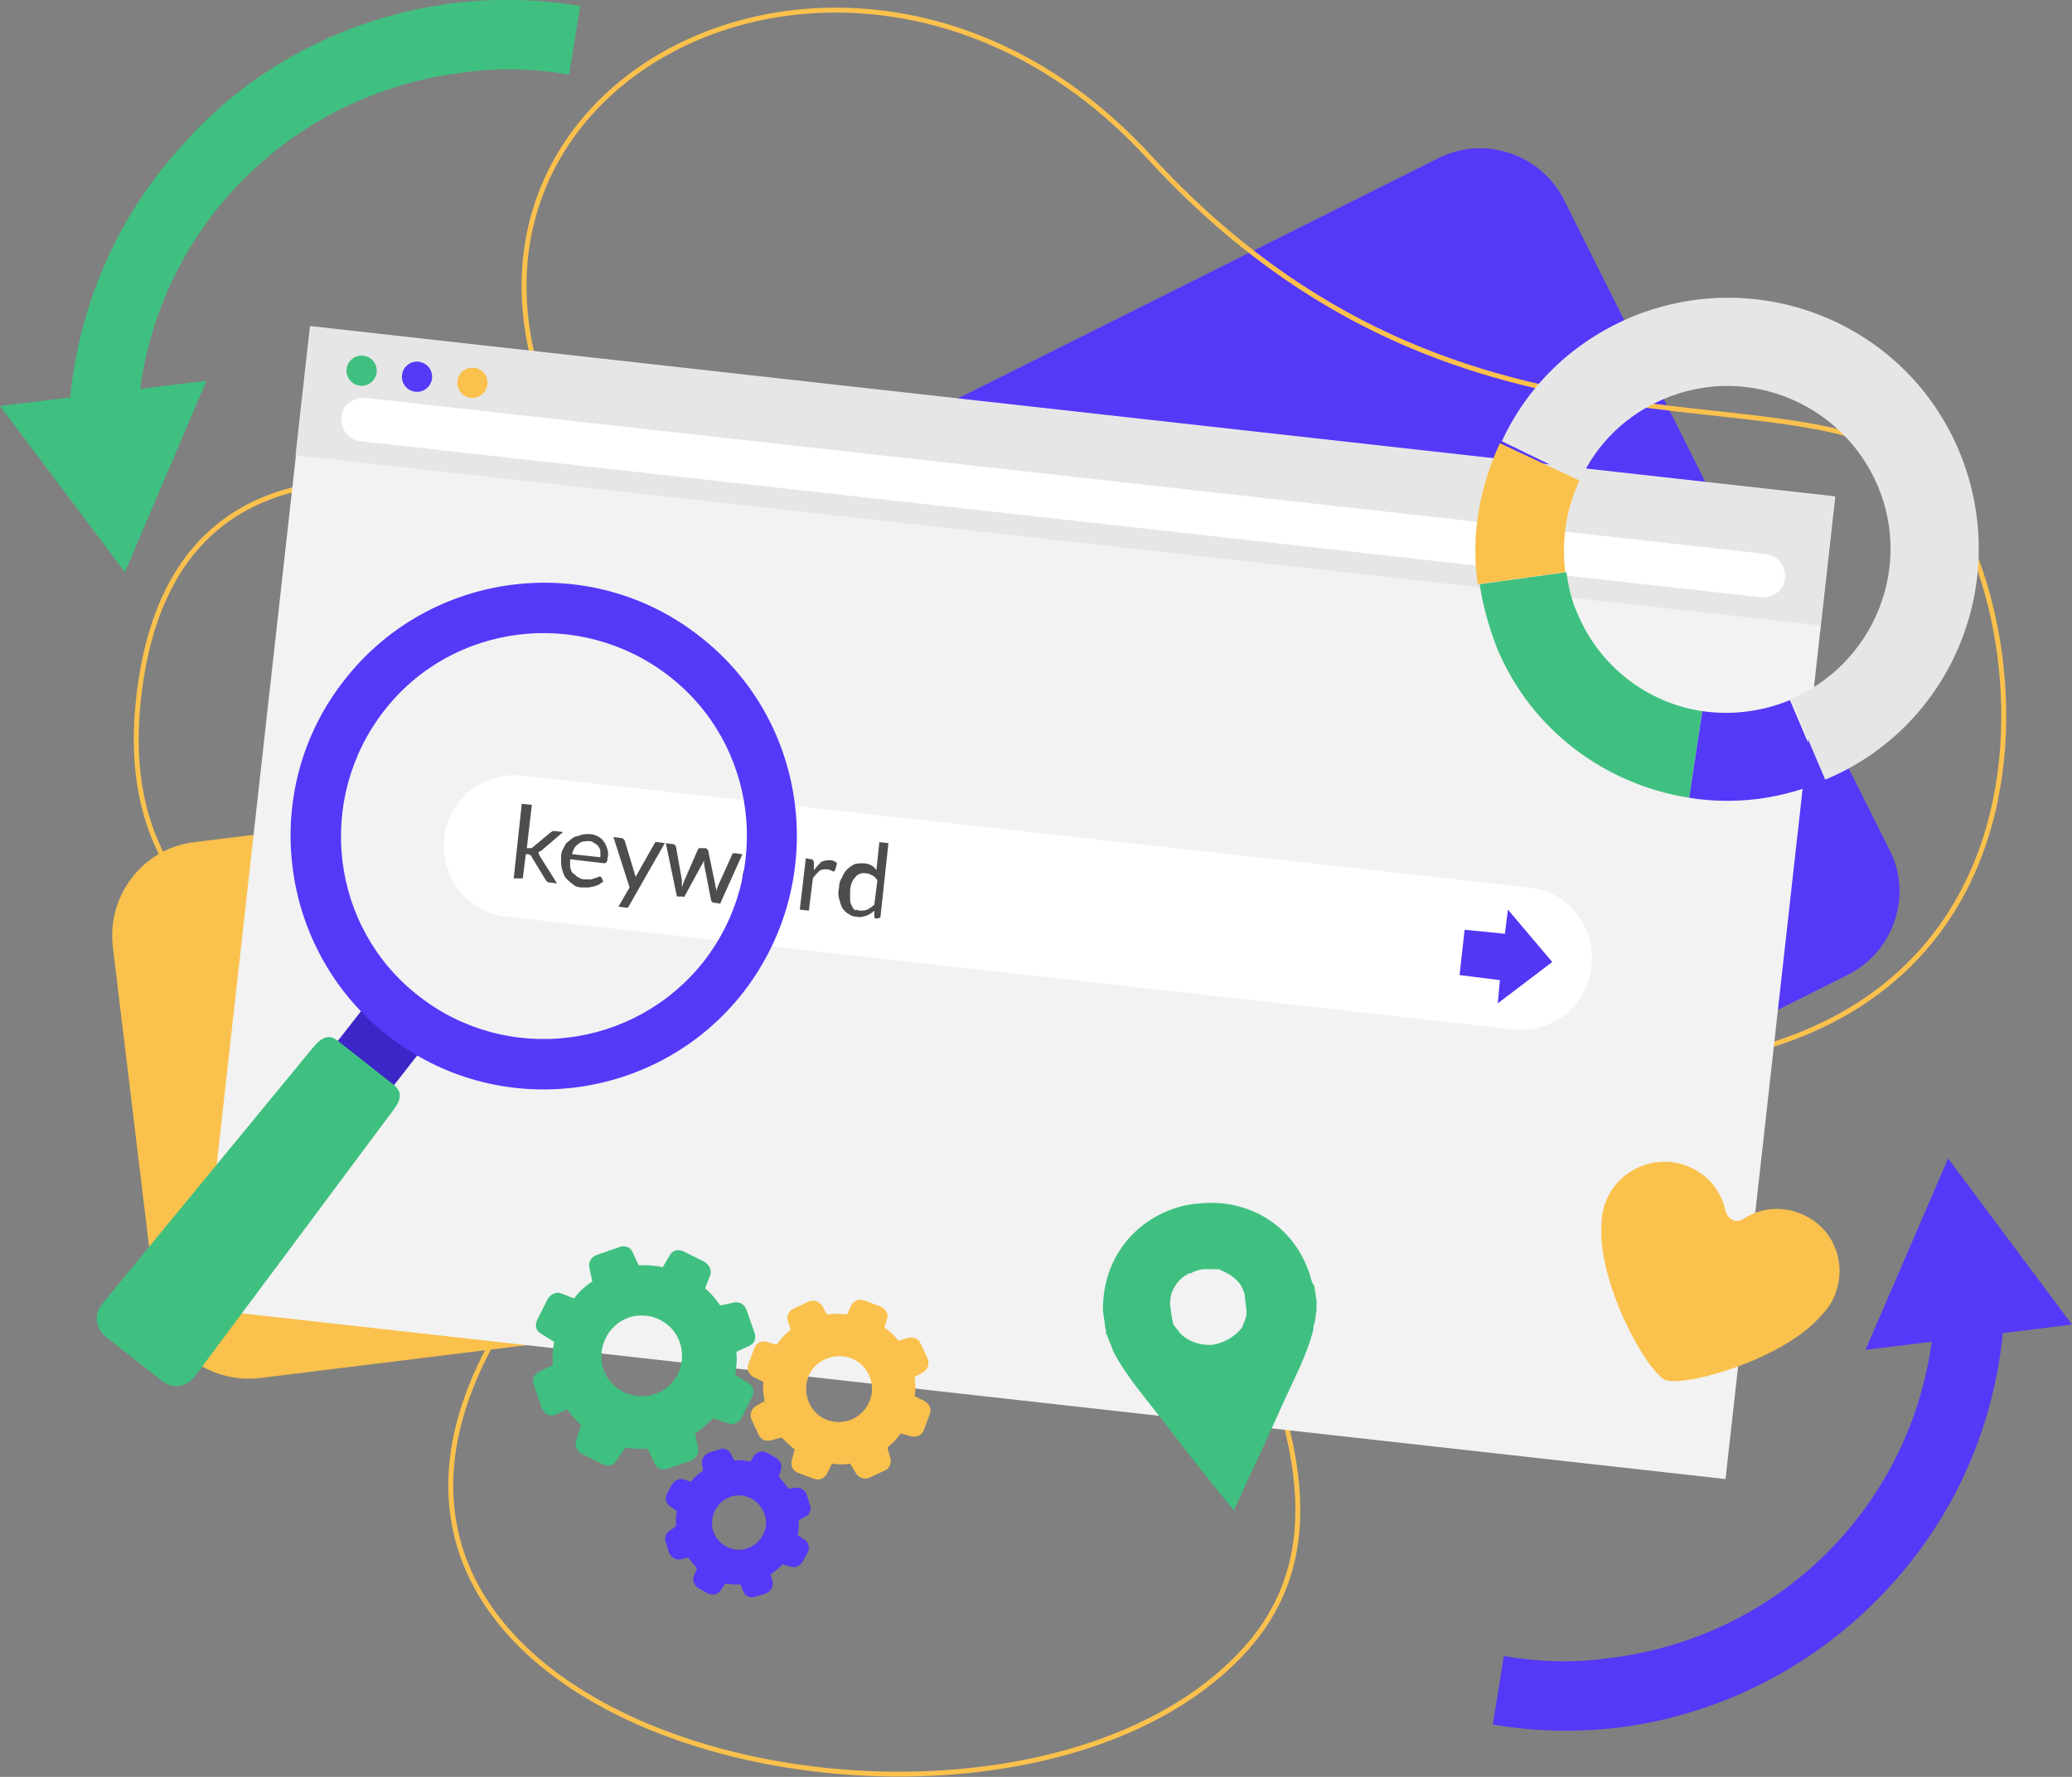 <?xml version="1.0" encoding="utf-8"?>
<!-- Generator: Adobe Illustrator 23.0.2, SVG Export Plug-In . SVG Version: 6.00 Build 0)  -->
<svg version="1.1" id="image_scene4" xmlns="http://www.w3.org/2000/svg" xmlns:xlink="http://www.w3.org/1999/xlink" x="0px"
	 y="0px" viewBox="0 0 205.7 176.4" style="enable-background:new 0 0 205.7 176.4;" xml:space="preserve">
<rect x="0" y="0" width="205.7" height="176.4" fill="#808080" stroke="none"/>
<style type="text/css">
	.st0{fill:#FAC14D;}
	.st1{fill:#5439F8;}
	.st2{fill:none;stroke:#FAC14D;stroke-width:0.488;stroke-miterlimit:10;}
	.st3{fill:#F2F2F2;}
	.st4{fill:#E6E6E6;}
	.st5{fill:#FFFFFF;}
	.st6{fill:#3FC080;}
	.st7{enable-background:new    ;}
	.st8{fill:#4D4D4D;}
	.st9{fill:#5237F4;}
	.st10{fill:#3D26C7;}
</style>
<g>
	<g>
		<g>
			<g>
				<path class="st0" d="M75.3,130.7l-49.5,6.1c-5.1,0.6-9.8-3-10.4-8.1L11.2,94c-0.6-5.1,3-9.8,8.1-10.4l49.5-6.1
					c5.1-0.6,9.8,3,10.4,8.1l4.2,34.7C84.1,125.4,80.4,130.1,75.3,130.7z"/>
			</g>
		</g>
		<g>
			<g>
				<path class="st1" d="M183.4,96.8l-48.8,24.4c-4.6,2.3-10.2,0.4-12.5-4.2L89.8,52.6C87.5,48,89.4,42.4,94,40.1l48.8-24.4
					c4.6-2.3,10.2-0.4,12.5,4.2l32.3,64.5C189.9,88.9,188,94.5,183.4,96.8z"/>
			</g>
		</g>
	</g>
	<path class="st2" d="M64.1,55.5c-36.4-41.6,18.1-74.7,50-39.9s66.8,19.1,78,32.5s15.9,65.3-45.5,57.1s0.1,34.4-23.4,59
		c-23.4,24.7-95.6,9.3-74.7-30.3c21-39.5-38.6-24.8-34.8-64C17.5,30.8,64.1,55.5,64.1,55.5z"/>
	<g>
		<g>
			<g>
				<g>
					
						<rect x="52" y="13.5" transform="matrix(0.111 -0.994 0.994 0.111 0.727 180.115)" class="st3" width="98.1" height="152.3"/>
				</g>
			</g>
			
				<rect x="99.3" y="-28.9" transform="matrix(0.111 -0.994 0.994 0.111 47.046 147.1)" class="st4" width="12.9" height="152.3"/>
			<path class="st5" d="M174.9,59.3L35.8,43.8c-1.2-0.1-2-1.2-1.9-2.4l0,0c0.1-1.2,1.2-2,2.4-1.9l139,15.5c1.2,0.1,2,1.2,1.9,2.4
				l0,0C177.1,58.6,176,59.4,174.9,59.3z"/>
			<circle class="st6" cx="35.9" cy="36.8" r="1.5"/>
			<circle class="st1" cx="41.4" cy="37.4" r="1.5"/>
			<circle class="st0" cx="46.9" cy="38" r="1.5"/>
		</g>
		<path class="st5" d="M150.3,102.2L50.3,91c-3.9-0.4-6.6-3.9-6.2-7.8l0,0c0.4-3.9,3.9-6.6,7.8-6.2l99.9,11.1
			c3.9,0.4,6.6,3.9,6.2,7.8l0,0C157.6,99.8,154.1,102.6,150.3,102.2z"/>
		<g class="st7">
			<path class="st8" d="M52.8,79.9l-0.5,4.3l0.2,0c0.1,0,0.1,0,0.2,0c0,0,0.1,0,0.2-0.1l1.8-1.5c0.1,0,0.1-0.1,0.2-0.1
				c0.1,0,0.1,0,0.2,0l0.8,0.1l-2.1,1.8c-0.1,0.1-0.1,0.1-0.2,0.1c0,0-0.1,0.1-0.2,0.1c0.1,0,0.1,0.1,0.1,0.2c0,0.1,0.1,0.1,0.1,0.2
				l1.7,2.7l-0.8-0.1c-0.1,0-0.1,0-0.2-0.1c0,0-0.1-0.1-0.1-0.1l-1.4-2.3c0-0.1-0.1-0.1-0.1-0.2c0,0-0.1,0-0.2-0.1l-0.3,0l-0.3,2.4
				L51,87.2l0.8-7.4L52.8,79.9z"/>
			<path class="st8" d="M58.5,82.8c0.3,0,0.6,0.1,0.8,0.2c0.2,0.1,0.5,0.3,0.6,0.5c0.2,0.2,0.3,0.5,0.4,0.8c0.1,0.3,0.1,0.6,0,1
				c0,0.1,0,0.2-0.1,0.3c0,0-0.1,0.1-0.2,0.1l-3.4-0.4c0,0.3,0,0.6,0,0.8c0.1,0.2,0.1,0.5,0.3,0.6s0.3,0.3,0.5,0.4
				c0.2,0.1,0.4,0.2,0.6,0.2c0.2,0,0.4,0,0.6,0c0.2,0,0.3-0.1,0.4-0.1c0.1,0,0.2-0.1,0.3-0.1c0.1,0,0.2-0.1,0.2-0.1
				c0.1,0,0.1,0,0.2,0.1l0.2,0.4c-0.1,0.1-0.3,0.2-0.4,0.3c-0.2,0.1-0.3,0.1-0.5,0.2c-0.2,0-0.4,0.1-0.6,0.1c-0.2,0-0.4,0-0.6,0
				c-0.4,0-0.7-0.1-0.9-0.3c-0.3-0.2-0.5-0.4-0.7-0.6s-0.3-0.6-0.4-0.9c-0.1-0.3-0.1-0.7-0.1-1.2c0-0.4,0.1-0.7,0.3-1
				c0.1-0.3,0.3-0.5,0.6-0.7c0.2-0.2,0.5-0.4,0.8-0.4C57.8,82.8,58.2,82.8,58.5,82.8z M58.5,83.5c-0.4,0-0.8,0-1.1,0.3
				c-0.3,0.2-0.5,0.5-0.6,1l2.8,0.3c0-0.2,0-0.4,0-0.6c0-0.2-0.1-0.3-0.2-0.5c-0.1-0.1-0.2-0.2-0.4-0.3
				C58.9,83.6,58.7,83.5,58.5,83.5z"/>
			<path class="st8" d="M62.4,90c0,0.1-0.1,0.1-0.1,0.1c0,0-0.1,0-0.2,0l-0.7-0.1l1.1-1.9l-1.6-5l0.8,0.1c0.1,0,0.1,0,0.2,0.1
				c0,0,0.1,0.1,0.1,0.1l1,3.3c0,0.1,0,0.2,0.1,0.2c0,0.1,0,0.2,0,0.2c0-0.1,0.1-0.1,0.1-0.2c0-0.1,0.1-0.1,0.1-0.2l1.7-3
				c0-0.1,0.1-0.1,0.1-0.1c0.1,0,0.1,0,0.2,0l0.7,0.1L62.4,90z"/>
			<path class="st8" d="M66.1,83.7l0.7,0.1c0.1,0,0.1,0,0.2,0.1c0,0,0.1,0.1,0.1,0.1l0.6,3.4c0,0.1,0,0.2,0,0.4c0,0.1,0,0.2,0,0.3
				c0-0.1,0.1-0.2,0.1-0.3c0-0.1,0.1-0.2,0.1-0.3l1.4-3.2c0,0,0.1-0.1,0.1-0.1c0,0,0.1,0,0.2,0l0.4,0c0.1,0,0.1,0,0.2,0.1
				c0,0,0.1,0.1,0.1,0.1l0.7,3.4c0,0.1,0,0.2,0.1,0.4c0,0.1,0,0.2,0,0.3c0-0.1,0.1-0.2,0.1-0.3c0-0.1,0.1-0.2,0.1-0.3l1.4-3.1
				c0-0.1,0.1-0.1,0.1-0.1c0,0,0.1,0,0.2,0l0.7,0.1l-2.2,4.9l-0.7-0.1c-0.1,0-0.1-0.1-0.2-0.2l-0.7-3.6c0-0.1,0-0.2,0-0.2
				c0-0.1,0-0.2,0-0.2c0,0.1-0.1,0.2-0.1,0.2c0,0.1-0.1,0.2-0.1,0.2L68,88.9c0,0.1-0.1,0.2-0.2,0.1L67.2,89L66.1,83.7z"/>
			<path class="st8" d="M76.4,84.8c0.4,0,0.7,0.1,1,0.3s0.5,0.4,0.7,0.6c0.2,0.2,0.3,0.5,0.4,0.9c0.1,0.3,0.1,0.7,0,1.1
				c0,0.4-0.1,0.8-0.3,1.1c-0.1,0.3-0.3,0.6-0.6,0.8c-0.2,0.2-0.5,0.3-0.8,0.4c-0.3,0.1-0.7,0.1-1,0.1c-0.4,0-0.7-0.1-1-0.3
				c-0.3-0.2-0.5-0.4-0.7-0.6c-0.2-0.3-0.3-0.5-0.4-0.9c-0.1-0.3-0.1-0.7,0-1.1c0-0.4,0.1-0.7,0.3-1.1c0.1-0.3,0.3-0.6,0.6-0.8
				c0.2-0.2,0.5-0.3,0.8-0.4C75.7,84.8,76.1,84.8,76.4,84.8z M75.9,89.3c0.5,0.1,0.9-0.1,1.2-0.4c0.3-0.3,0.5-0.8,0.5-1.4
				c0.1-0.6,0-1.1-0.2-1.5c-0.2-0.4-0.6-0.6-1.1-0.6c-0.3,0-0.5,0-0.7,0.1c-0.2,0.1-0.4,0.2-0.5,0.3c-0.1,0.1-0.3,0.3-0.3,0.6
				c-0.1,0.2-0.1,0.5-0.2,0.8c0,0.3,0,0.6,0,0.8s0.1,0.5,0.2,0.6c0.1,0.2,0.2,0.3,0.4,0.4C75.5,89.2,75.7,89.3,75.9,89.3z"/>
			<path class="st8" d="M79.4,90.3l0.6-5.1l0.5,0.1c0.1,0,0.2,0,0.2,0.1c0,0,0.1,0.1,0.1,0.2l0,0.8c0.2-0.3,0.5-0.6,0.7-0.8
				c0.3-0.2,0.6-0.2,0.9-0.2c0.1,0,0.3,0,0.4,0.1c0.1,0,0.2,0.1,0.3,0.2l-0.2,0.7c0,0.1-0.1,0.1-0.2,0.1c0,0-0.1,0-0.2-0.1
				c-0.1,0-0.2-0.1-0.4-0.1c-0.3,0-0.6,0-0.8,0.2c-0.2,0.2-0.4,0.4-0.6,0.7l-0.4,3.2L79.4,90.3z"/>
			<path class="st8" d="M87,91.2c-0.1,0-0.2-0.1-0.2-0.2l0-0.6c-0.2,0.2-0.5,0.4-0.8,0.5c-0.3,0.1-0.6,0.2-1,0.1
				c-0.3,0-0.5-0.1-0.8-0.3c-0.2-0.1-0.4-0.3-0.6-0.6c-0.1-0.2-0.2-0.5-0.3-0.9c-0.1-0.3-0.1-0.7,0-1.1c0-0.4,0.1-0.7,0.3-1
				c0.1-0.3,0.3-0.6,0.5-0.8c0.2-0.2,0.5-0.4,0.7-0.5c0.3-0.1,0.6-0.1,0.9-0.1c0.3,0,0.6,0.1,0.8,0.2c0.2,0.1,0.4,0.3,0.5,0.5
				l0.3-2.8l0.9,0.1l-0.8,7.4L87,91.2z M85.3,90.4c0.3,0,0.6,0,0.8-0.1c0.2-0.1,0.5-0.3,0.7-0.5l0.3-2.4c-0.1-0.2-0.3-0.4-0.5-0.5
				c-0.2-0.1-0.4-0.2-0.6-0.2c-0.5-0.1-0.9,0.1-1.1,0.4c-0.3,0.3-0.5,0.8-0.5,1.4c0,0.3,0,0.6,0,0.9c0,0.2,0.1,0.4,0.2,0.6
				c0.1,0.2,0.2,0.3,0.4,0.4C84.9,90.3,85.1,90.3,85.3,90.4z"/>
		</g>
		<polygon class="st9" points="154.1,95.5 149.7,90.3 149.4,92.7 145.4,92.3 144.9,96.8 148.9,97.3 148.7,99.6 		"/>
	</g>
	<g>
		
			<rect x="34" y="100.4" transform="matrix(0.616 -0.788 0.788 0.616 -67.487 69.511)" class="st10" width="7.1" height="7.1"/>
		<path class="st1" d="M69.5,63.2c-10.9-8.6-26.8-6.6-35.3,4.3c-8.6,10.9-6.6,26.8,4.3,35.3c10.9,8.6,26.8,6.6,35.3-4.3
			C82.3,87.5,80.4,71.7,69.5,63.2z M41.6,98.9c-8.8-6.8-10.3-19.5-3.5-28.3s19.5-10.3,28.3-3.5s10.3,19.5,3.5,28.3
			C63,104.2,50.3,105.7,41.6,98.9z"/>
		<path class="st6" d="M39.1,107.7l-5.6-4.4c-1-0.8-1.8-0.1-2.6,0.9l-20.8,25.3c-0.8,1-0.6,2.4,0.4,3.2l5.6,4.4
			c1,0.8,2.4,0.6,3.2-0.4l19.6-26.3C39.7,109.4,40.1,108.5,39.1,107.7z"/>
	</g>
	<path class="st6" d="M130.2,127.1c-1.6-5.9-6.9-8.2-11.3-7.6h-0.1h-0.1c-4.5,0.5-9,4.1-9.2,10.1c0,0.2,0,0.4,0,0.5v0.1l0.2,1.3v0.1
		c0,0,0,0,0,0.1s0.1,0.3,0.1,0.5v0.1l0,0c0,0.1,0,0.2,0.1,0.2c0.1,0.4,0.3,0.8,0.5,1.3c0,0.1,0.1,0.2,0.1,0.3s0.1,0.1,0.1,0.2
		c1.2,2.3,3.2,4.6,4.9,6.8c2.2,2.9,4.5,5.8,6.8,8.6c0.1,0.1,0.1,0.2,0.2,0.3l0,0l0,0c0-0.1,0.1-0.2,0.1-0.3c1.5-3.3,3.1-6.6,4.6-10
		c1.1-2.5,2.6-5.2,3.2-7.8c0-0.1,0-0.1,0-0.2c0-0.1,0-0.2,0.1-0.3c0.1-0.5,0.1-0.9,0.2-1.3c0-0.1,0-0.2,0-0.2l0,0v-0.1
		c0-0.2,0-0.4,0-0.5c0,0,0,0,0-0.1v-0.1l-0.2-1.3v-0.1C130.3,127.4,130.2,127.2,130.2,127.1z M120.4,133.5c-1.2,0.1-2.4-0.3-3.2-1.1
		c-0.2-0.3-0.5-0.6-0.7-0.9c-0.1-0.3-0.2-0.9-0.2-0.9l-0.1-0.8c-0.1-0.5,0-1,0.1-1.4c0.3-0.8,0.8-1.5,1.6-1.9
		c0.1-0.1,0.2-0.1,0.3-0.1c0.1,0,0.2-0.1,0.2-0.1c0.2-0.1,0.3-0.1,0.5-0.2c0.2,0,0.3-0.1,0.5-0.1h0.1h0.1c0.2,0,0.3,0,0.5,0
		s0.3,0,0.5,0c0.1,0,0.2,0,0.3,0c0.1,0,0.2,0,0.3,0.1c0.8,0.3,1.5,0.8,2,1.5c0.2,0.4,0.4,0.8,0.4,1.3l0.1,0.8c0,0.1,0.1,0.6,0,1
		s-0.3,0.8-0.4,1.1C122.7,132.6,121.6,133.3,120.4,133.5z"/>
	<g>
		<path class="st6" d="M167.7,79.2l1.3-8.6c-5.4-0.8-10.2-4.4-12.4-9.7c-0.6-1.3-0.9-2.7-1.1-4.1l-8.6,1.2c0.3,2.1,0.9,4.2,1.7,6.3
			C152,72.5,159.4,77.9,167.7,79.2z"/>
		<path class="st0" d="M155.4,56.8c-0.4-3.2,0.1-6.3,1.4-9.1l-7.9-3.7c-2,4.3-2.9,9.2-2.2,14L155.4,56.8z"/>
		<path class="st4" d="M156.9,47.6c1.6-3.5,4.5-6.4,8.3-8c8.2-3.5,17.7,0.4,21.2,8.6s-0.4,17.7-8.6,21.2l3.4,8
			c12.7-5.3,18.6-19.9,13.3-32.6s-19.9-18.6-32.6-13.3c-5.9,2.5-10.3,6.9-12.8,12.3L156.9,47.6z"/>
		<path class="st1" d="M181.1,77.5l-3.4-8c-2.9,1.2-5.9,1.5-8.7,1.1l-1.3,8.6C172.1,79.9,176.7,79.4,181.1,77.5z"/>
	</g>
	<g>
		<path class="st6" d="M56.3,139.9c0.4,0.6,0.9,1.1,1.4,1.6l-0.5,1.5c-0.2,0.5,0.1,1,0.5,1.3l2.2,1.1c0.5,0.2,1,0.1,1.3-0.4l0.9-1.3
			c0.7,0.1,1.5,0.2,2.2,0.1l0.7,1.5c0.2,0.5,0.8,0.7,1.3,0.5l2.3-0.8c0.5-0.2,0.8-0.7,0.7-1.2l-0.3-1.5c0.7-0.4,1.2-1,1.8-1.5
			l1.5,0.5c0.5,0.2,1-0.1,1.3-0.5l1.1-2.2c0.2-0.5,0.1-1-0.4-1.3l-1.3-0.8c0.1-0.8,0.2-1.5,0.1-2.3l1.3-0.6c0.5-0.2,0.7-0.8,0.5-1.3
			l-0.8-2.3c-0.2-0.5-0.7-0.8-1.2-0.7l-1.4,0.3c-0.4-0.6-0.9-1.2-1.5-1.7l0.5-1.3c0.2-0.5-0.1-1-0.5-1.3l-2.2-1.1
			c-0.5-0.2-1-0.1-1.3,0.4l-0.7,1.2c-0.8-0.2-1.6-0.2-2.4-0.2l-0.6-1.3c-0.2-0.5-0.8-0.7-1.3-0.5l-2.3,0.8c-0.5,0.2-0.8,0.7-0.7,1.2
			l0.3,1.4c-0.7,0.5-1.3,1-1.8,1.7l-1.3-0.5c-0.5-0.2-1,0.1-1.3,0.5l-1.1,2.2c-0.2,0.5-0.1,1,0.4,1.3l1.3,0.8
			c-0.1,0.8-0.2,1.5-0.1,2.3l-1.4,0.7c-0.5,0.2-0.7,0.8-0.5,1.3l0.8,2.3c0.2,0.5,0.7,0.8,1.2,0.7L56.3,139.9z M62.4,130.8
			c2.1-0.7,4.4,0.4,5.1,2.5s-0.4,4.4-2.5,5.1c-2.1,0.7-4.4-0.4-5.1-2.5C59.2,133.8,60.4,131.5,62.4,130.8L62.4,130.8z"/>
		<path class="st0" d="M87.4,129.7l-1.6-0.6c-0.5-0.2-1,0-1.3,0.5l-0.4,0.9c-0.7-0.1-1.3-0.1-2,0l-0.5-0.9c-0.3-0.4-0.8-0.6-1.3-0.4
			l-1.5,0.7c-0.5,0.2-0.7,0.7-0.6,1.2l0.3,0.9c-0.5,0.4-1,0.9-1.4,1.5l-1-0.3c-0.5-0.1-1,0.1-1.2,0.6l-0.6,1.6c-0.2,0.5,0,1,0.5,1.3
			l1,0.5c-0.1,0.6,0,1.3,0.1,1.9l-0.9,0.5c-0.4,0.3-0.6,0.8-0.4,1.3l0.7,1.5c0.2,0.5,0.7,0.7,1.2,0.6l1.1-0.3
			c0.4,0.4,0.8,0.8,1.3,1.2l-0.3,1.1c-0.1,0.5,0.1,1,0.6,1.2l1.6,0.6c0.5,0.2,1,0,1.3-0.5l0.5-1c0.6,0.1,1.2,0.1,1.8,0l0.6,1
			c0.3,0.4,0.8,0.6,1.3,0.4l1.5-0.7c0.5-0.2,0.7-0.7,0.6-1.2l-0.3-1.1c0.5-0.4,1-0.9,1.3-1.4l1.1,0.3c0.5,0.1,1-0.1,1.2-0.6l0.6-1.6
			c0.2-0.5,0-1-0.5-1.3l-1-0.5c0.1-0.6,0.1-1.3,0-1.9l0.9-0.5c0.4-0.3,0.6-0.8,0.4-1.3l-0.7-1.5c-0.2-0.5-0.7-0.7-1.2-0.6l-1,0.3
			c-0.4-0.5-0.8-0.9-1.4-1.3l0.3-1C88.2,130.4,87.9,129.9,87.4,129.7L87.4,129.7z M84.6,140.9c-1.7,0.7-3.6,0-4.3-1.7
			c-0.7-1.7,0-3.6,1.7-4.3s3.6,0,4.3,1.7C87,138.2,86.3,140.1,84.6,140.9L84.6,140.9z"/>
		<path class="st1" d="M66.6,151.9c-0.5,0.2-0.7,0.8-0.5,1.2l0.3,1c0.2,0.5,0.7,0.8,1.2,0.7l0.7-0.2c0.3,0.4,0.6,0.7,0.9,1.1
			l-0.3,0.7c-0.2,0.5,0,1,0.5,1.3l0.9,0.5c0.5,0.2,1,0.1,1.3-0.4l0.4-0.6c0.5,0.1,1,0.1,1.5,0.1l0.3,0.7c0.2,0.5,0.8,0.7,1.2,0.5
			l1-0.3c0.5-0.2,0.8-0.7,0.7-1.2l-0.2-0.7c0.4-0.3,0.8-0.6,1.2-1l0.7,0.2c0.5,0.2,1,0,1.3-0.5l0.5-0.9c0.2-0.5,0.1-1-0.4-1.3
			l-0.6-0.4c0.1-0.5,0.1-1,0.1-1.5l0.6-0.3c0.5-0.2,0.7-0.8,0.5-1.2l-0.3-1c-0.2-0.5-0.7-0.8-1.2-0.7l-0.6,0.1
			c-0.3-0.4-0.6-0.8-1-1.2l0.2-0.6c0.2-0.5,0-1-0.5-1.3l-0.9-0.5c-0.5-0.2-1-0.1-1.3,0.4l-0.3,0.5c-0.5-0.1-1.1-0.2-1.6-0.1
			l-0.3-0.6c-0.2-0.5-0.8-0.7-1.2-0.5l-1,0.3c-0.5,0.2-0.8,0.7-0.7,1.2l0.1,0.6c-0.5,0.3-0.9,0.7-1.2,1.1l-0.6-0.2
			c-0.5-0.2-1,0-1.3,0.5l-0.5,0.9c-0.2,0.5-0.1,1,0.4,1.3l0.6,0.4c-0.1,0.5-0.1,1-0.1,1.5L66.6,151.9z M72.5,148.6
			c1.4-0.5,2.9,0.3,3.4,1.7s-0.3,2.9-1.7,3.4c-1.4,0.5-2.9-0.3-3.4-1.7C70.4,150.6,71.1,149.1,72.5,148.6L72.5,148.6z"/>
	</g>
	<g>
		<g>
			<path class="st0" d="M178.8,120.5c-1.9-0.8-4.1-0.6-5.7,0.5c0,0-0.6,0.4-1.1,0.1c-0.5-0.2-0.7-0.9-0.7-0.9
				c-0.4-1.9-1.7-3.6-3.7-4.4c-3.1-1.3-6.8,0.2-8.1,3.3c-0.3,0.7-0.5,1.5-0.5,2.3c-0.5,5.6,4.2,14.4,6.3,15.6
				c2.2,0.7,11.8-2.1,15.5-6.4c0.5-0.5,1-1.2,1.3-1.9C183.5,125.4,182,121.8,178.8,120.5L178.8,120.5z"/>
		</g>
	</g>
	<g>
		<g>
			<g>
				<path class="st1" d="M160.7,171.5c-4.2,0.5-8.4,0.4-12.5-0.3l1.1-6.8c3.5,0.6,7,0.7,10.5,0.2c18-2.2,31.6-16.9,32.3-35.1
					l6.9,0.3c-0.4,10.3-4.4,20.1-11.4,27.7C180.6,165.2,171,170.2,160.7,171.5z"/>
			</g>
			<g>
				<g>
					<polygon class="st1" points="205.7,131.5 193.4,115 185.2,134 					"/>
				</g>
			</g>
		</g>
	</g>
	<g>
		<g>
			<g>
				<path class="st6" d="M45.1,0.3c4.2-0.5,8.4-0.4,12.5,0.3l-1.1,6.8C53,6.8,49.5,6.7,46,7.2c-18.1,2.2-31.7,16.9-32.4,35L6.8,42
					c0.4-10.3,4.4-20.1,11.4-27.7C25.1,6.5,34.7,1.6,45.1,0.3z"/>
			</g>
			<g>
				<g>
					<polygon class="st6" points="0,40.3 12.4,56.8 20.5,37.8 					"/>
				</g>
			</g>
		</g>
	</g>
</g>
</svg>
